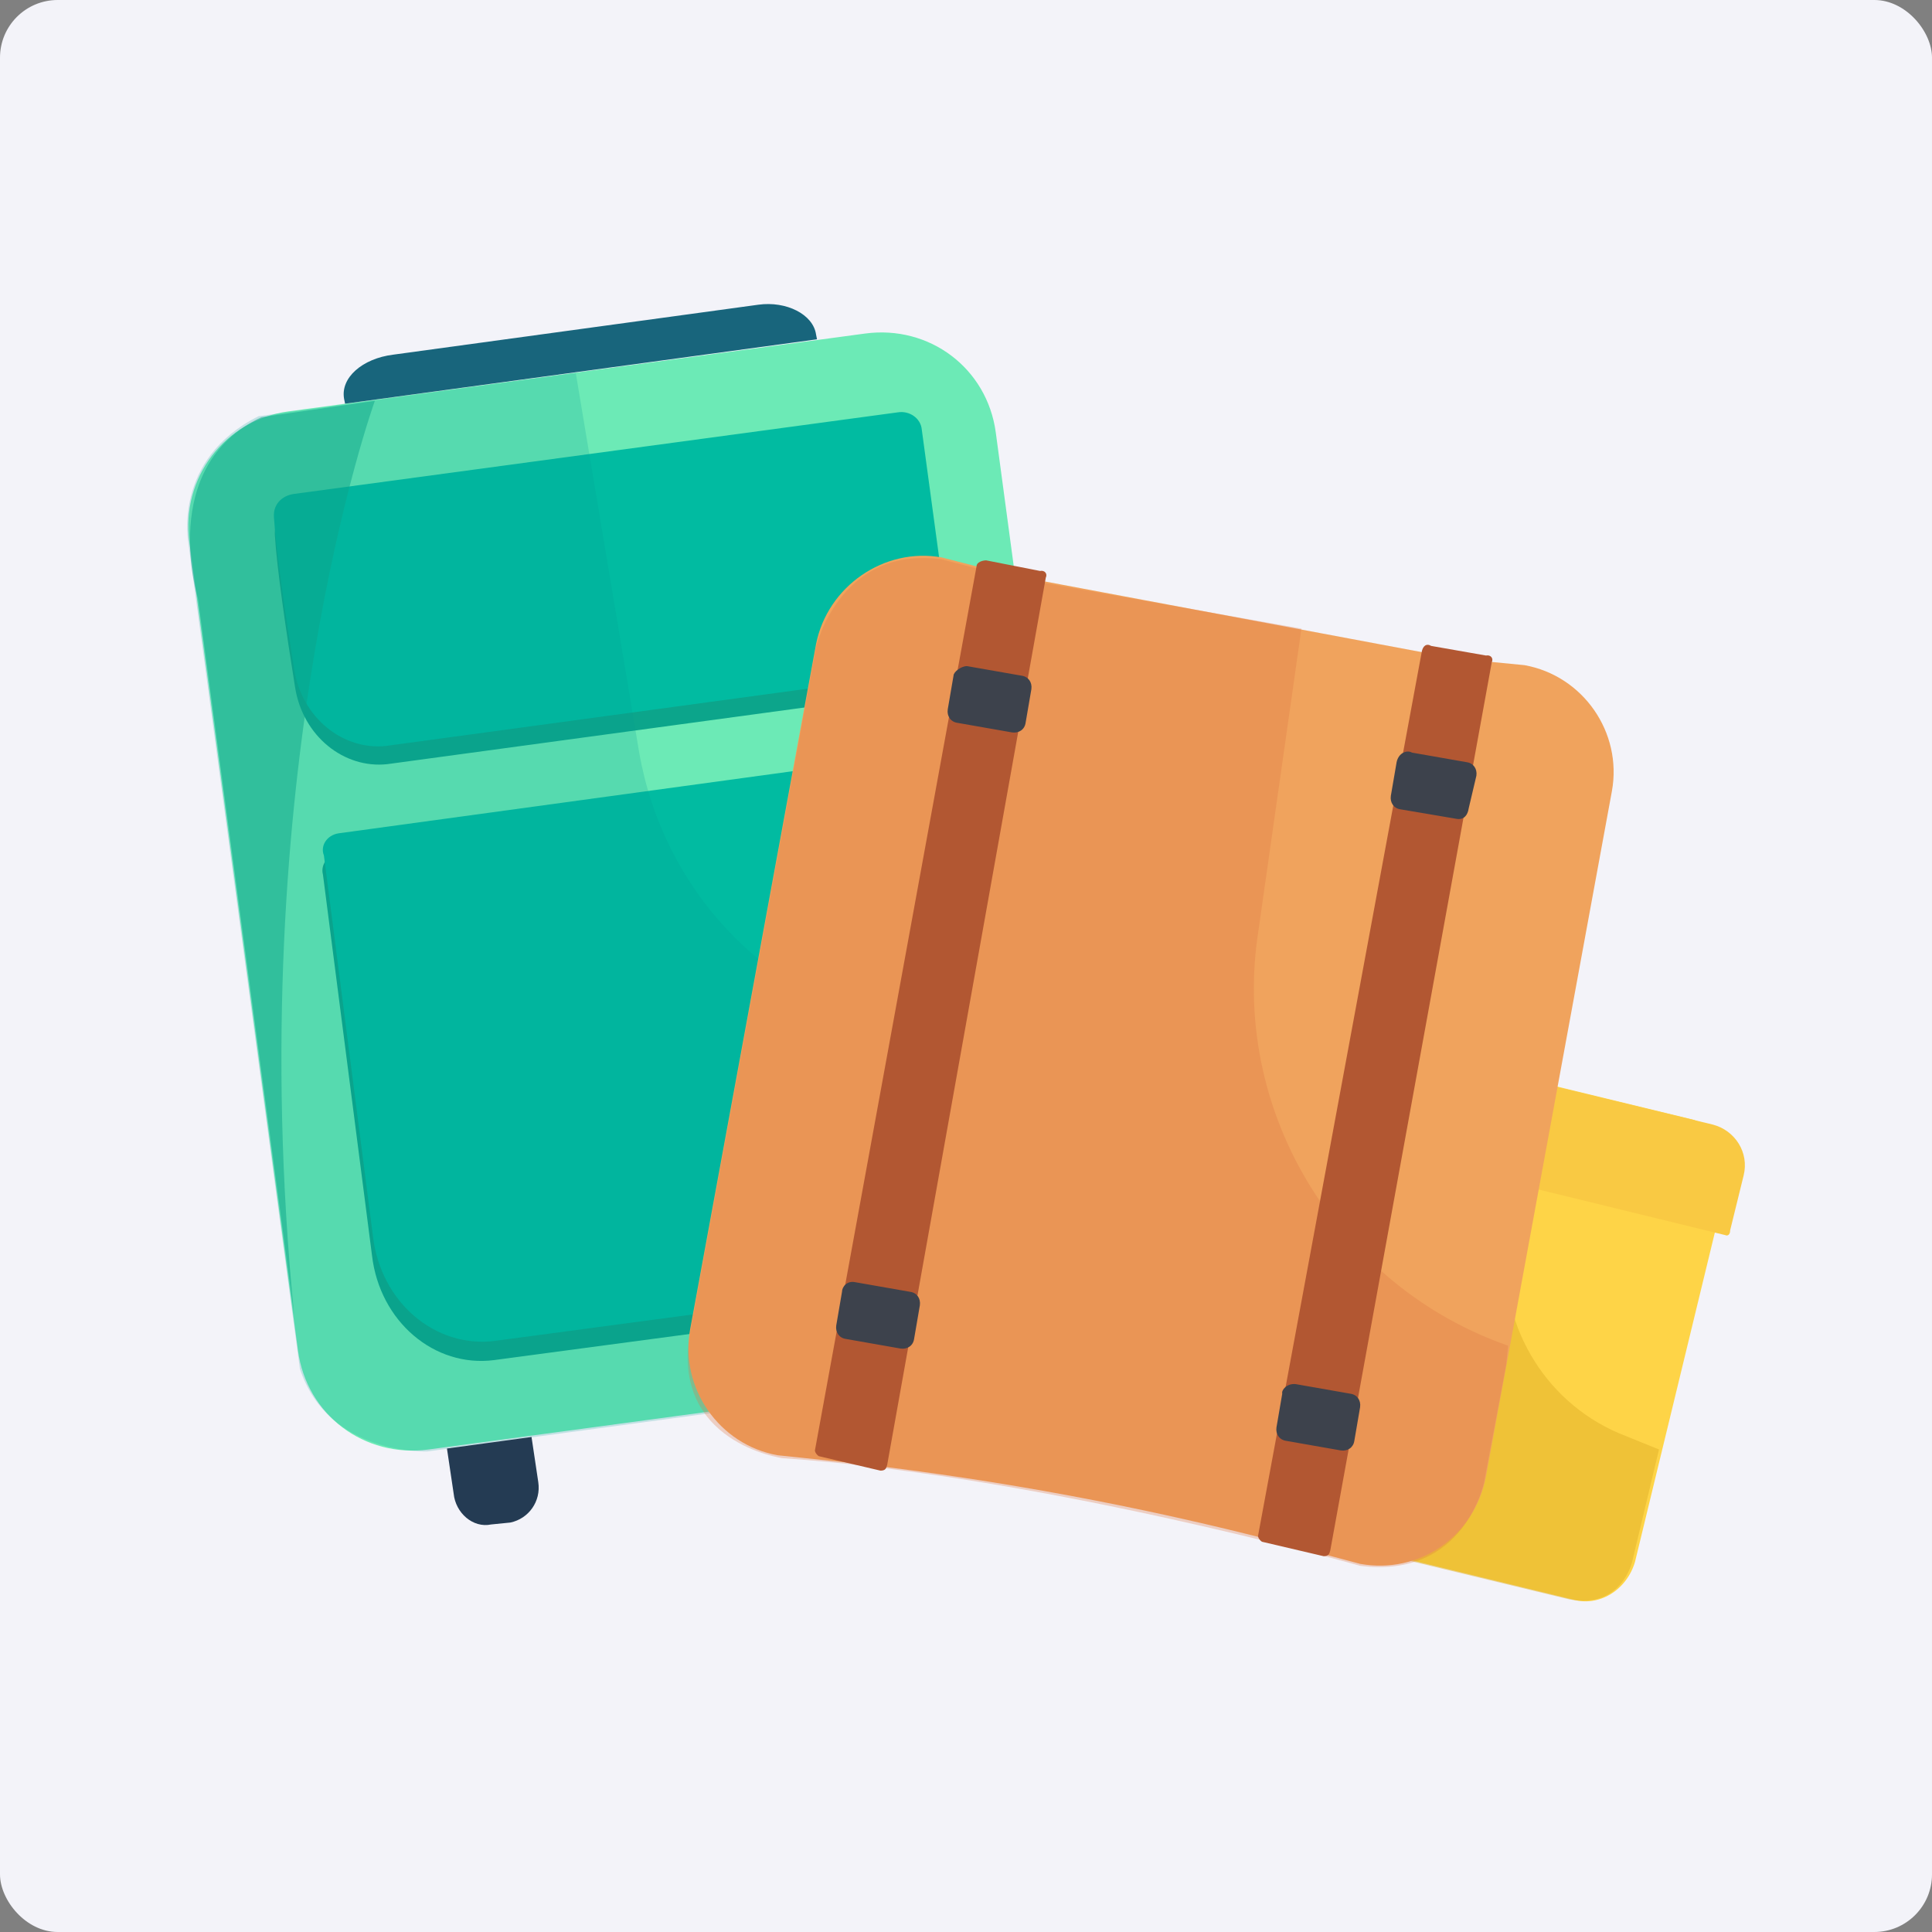 <svg width="67" height="67" viewBox="0 0 67 67" fill="none" xmlns="http://www.w3.org/2000/svg">
<rect x="0" y="0" width="67" height="67" fill="#808080" stroke="none"/>
<rect width="67" height="67" rx="2" fill="#F3F3F9"/>
<path d="M34.867 47.567L14.867 50.267C12.633 50.567 10.633 49.067 10.333 46.833L6.567 18.8C6.267 16.567 7.8 14.567 10 14.267L30 11.567C32.233 11.267 34.233 12.767 34.533 15L38.3 43.033C38.6 45.267 37.1 47.267 34.867 47.567Z" fill="#6CEAB6"/>
<path d="M10.2 17.767L31.167 14.933C31.567 14.867 31.967 15.133 32 15.533L32.7 20.7C32.967 22.4 31.9 23.966 30.367 24.2L13.433 26.5C11.933 26.666 10.5 25.533 10.233 23.833C9.933 21.966 9.6 19.7 9.533 18.567C9.5 18.133 9.8 17.8 10.2 17.767Z" fill="#0CA58B"/>
<path d="M10.167 17.133L31.133 14.3C31.533 14.233 31.933 14.5 31.967 14.9L32.667 20.067C32.933 21.767 31.867 23.333 30.333 23.567L13.4 25.867C11.9 26.033 10.467 24.9 10.2 23.2C9.9 21.333 9.567 19.067 9.5 17.933C9.467 17.5 9.767 17.2 10.167 17.133Z" fill="#01BBA1"/>
<path d="M11.733 29.567L32.9 26.667C33.3 26.6 33.6 26.833 33.633 27.267L35.433 40.5C35.767 42.767 34.3 44.833 32.367 45.133L17.133 47.167C15.067 47.433 13.167 45.833 12.9 43.533L11.2 30.333C11.1 29.967 11.4 29.633 11.733 29.567Z" fill="#0CA58B"/>
<path d="M11.733 28.9L32.933 26C33.333 25.933 33.633 26.167 33.667 26.6L35.467 39.833C35.8 42.1 34.333 44.167 32.4 44.467L17.167 46.5C15.1 46.767 13.2 45.167 12.933 42.867L11.233 29.667C11.1 29.333 11.333 28.967 11.733 28.9Z" fill="#01BBA1"/>
<path opacity="0.2" d="M19.967 12.933L22.167 26.1C23 30.833 26.5 34.6 31.167 35.633L37.5 37.1L38.333 43.667C38.333 43.667 38.267 47.167 34.833 47.633L14.833 50.333C14.833 50.333 11.4 50.5 10.4 47.467L6.533 18.833C6.533 18.833 5.967 15.933 8.967 14.433L19.967 12.933Z" fill="#009F92"/>
<path d="M15.5 50.233L15.733 51.8C15.8 52.467 16.4 53 17.033 52.867L17.7 52.8C18.333 52.667 18.767 52.067 18.667 51.4L18.433 49.833" fill="#243B53"/>
<path d="M31.5 48.033L31.733 49.6C31.8 50.267 32.4 50.8 33.033 50.666L33.7 50.6C34.333 50.467 34.767 49.867 34.667 49.2L34.433 47.633" fill="#243B53"/>
<path d="M11.933 13.833C11.8 13.1 12.567 12.433 13.633 12.3L26.3 10.567C27.267 10.433 28.2 10.9 28.3 11.6L28.333 11.767L11.967 14L11.933 13.833Z" fill="#18657C"/>
<path opacity="0.5" d="M13 13.9C13 13.9 8.333 26.767 10.2 45.6L6.867 20.767C6.867 20.767 5.433 16.167 9.067 14.467L13 13.9Z" fill="#0CA58B"/>
<path d="M54.533 55.467L36.167 51C35.233 50.8 34.667 49.833 34.867 48.833L38.067 35.633C38.267 34.7 39.233 34.133 40.233 34.333L58.6 38.8C59.533 39 60.1 39.967 59.9 40.967L56.7 54.167C56.4 55.167 55.433 55.733 54.533 55.467Z" fill="#FED447"/>
<path opacity="0.5" d="M52.5 40.5L52.233 42.967C51.933 45.833 53.5 48.566 56.133 49.7L57.533 50.267L56.6 54.166C56.6 54.166 56.233 55.8 54.433 55.467L42.833 52.666L47.033 39.033L52.5 40.5Z" fill="#E0B028"/>
<path d="M59.833 42.833L39.633 37.9C38.867 37.7 38.367 36.933 38.567 36.133L38.7 35.5C38.9 34.733 39.667 34.233 40.467 34.433L59.4 39C60.167 39.2 60.667 39.967 60.467 40.767L60 42.667C60 42.833 59.9 42.867 59.833 42.833Z" fill="#F9C943"/>
<path d="M47.167 54.233L44.3 53.467C39.533 52.233 34.667 51.333 29.833 50.767L26.967 50.467C24.933 50.1 23.567 48.133 23.933 46.1L28.3 22.333C28.7 20.333 30.667 18.967 32.667 19.333L35 19.933L50.467 22.833L52.867 23.067C54.9 23.433 56.267 25.4 55.9 27.433L51.533 51.2C51.133 53.3 49.2 54.6 47.167 54.233Z" fill="#F0A35D"/>
<path opacity="0.3" d="M45.133 21.8L43.6 32.567C42.767 38.7 46.467 44.633 52.3 46.667L52.233 47.333L51.467 51.4C51.467 51.4 50.8 54.767 47.167 54.3C47.167 54.3 36.267 51.2 27.133 50.567C27.133 50.567 23.233 50.033 23.933 46.2L28.3 22.433C28.3 22.433 29.133 18.9 32.667 19.4L35 20L45.133 21.8Z" fill="#DE7643"/>
<path d="M33.867 19.633L28.267 50.267C28.233 50.333 28.333 50.467 28.4 50.5L30.533 51C30.7 51 30.733 50.933 30.767 50.8L36.267 20.033C36.333 19.9 36.233 19.767 36.067 19.8L34.2 19.433C34.067 19.433 33.867 19.5 33.867 19.633Z" fill="#B25732"/>
<path d="M33.533 23.1L35.433 23.433C35.667 23.467 35.8 23.667 35.767 23.9L35.567 25.067C35.533 25.3 35.333 25.433 35.1 25.4L33.2 25.067C32.967 25.033 32.833 24.833 32.867 24.6L33.067 23.433C33.067 23.3 33.333 23.1 33.533 23.1Z" fill="#3D424C"/>
<path d="M49.3 22.633L43.633 53.233C43.6 53.3 43.7 53.433 43.767 53.467L45.9 53.967C46.067 53.967 46.1 53.9 46.133 53.767L51.733 22.967C51.8 22.833 51.7 22.7 51.533 22.733L49.633 22.4C49.467 22.3 49.333 22.4 49.3 22.633Z" fill="#B25732"/>
<path d="M48.967 26.1L50.867 26.433C51.1 26.466 51.233 26.666 51.2 26.9L50.933 28.033C50.9 28.267 50.767 28.433 50.533 28.4L48.567 28.067C48.333 28.033 48.2 27.833 48.233 27.6L48.433 26.433C48.5 26.1 48.8 26 48.967 26.1Z" fill="#3D424C"/>
<path d="M44.933 48L46.833 48.333C47.067 48.367 47.2 48.567 47.167 48.8L46.967 49.967C46.933 50.2 46.733 50.333 46.5 50.3L44.6 49.967C44.367 49.933 44.233 49.733 44.267 49.5L44.467 48.333C44.433 48.2 44.633 47.967 44.933 48Z" fill="#3D424C"/>
<path d="M29.667 44.467L31.567 44.8C31.8 44.833 31.933 45.033 31.9 45.267L31.7 46.433C31.667 46.666 31.467 46.8 31.233 46.767L29.333 46.433C29.1 46.4 28.967 46.2 29 45.967L29.2 44.8C29.2 44.633 29.367 44.4 29.667 44.467Z" fill="#3D424C"/>
</svg>
